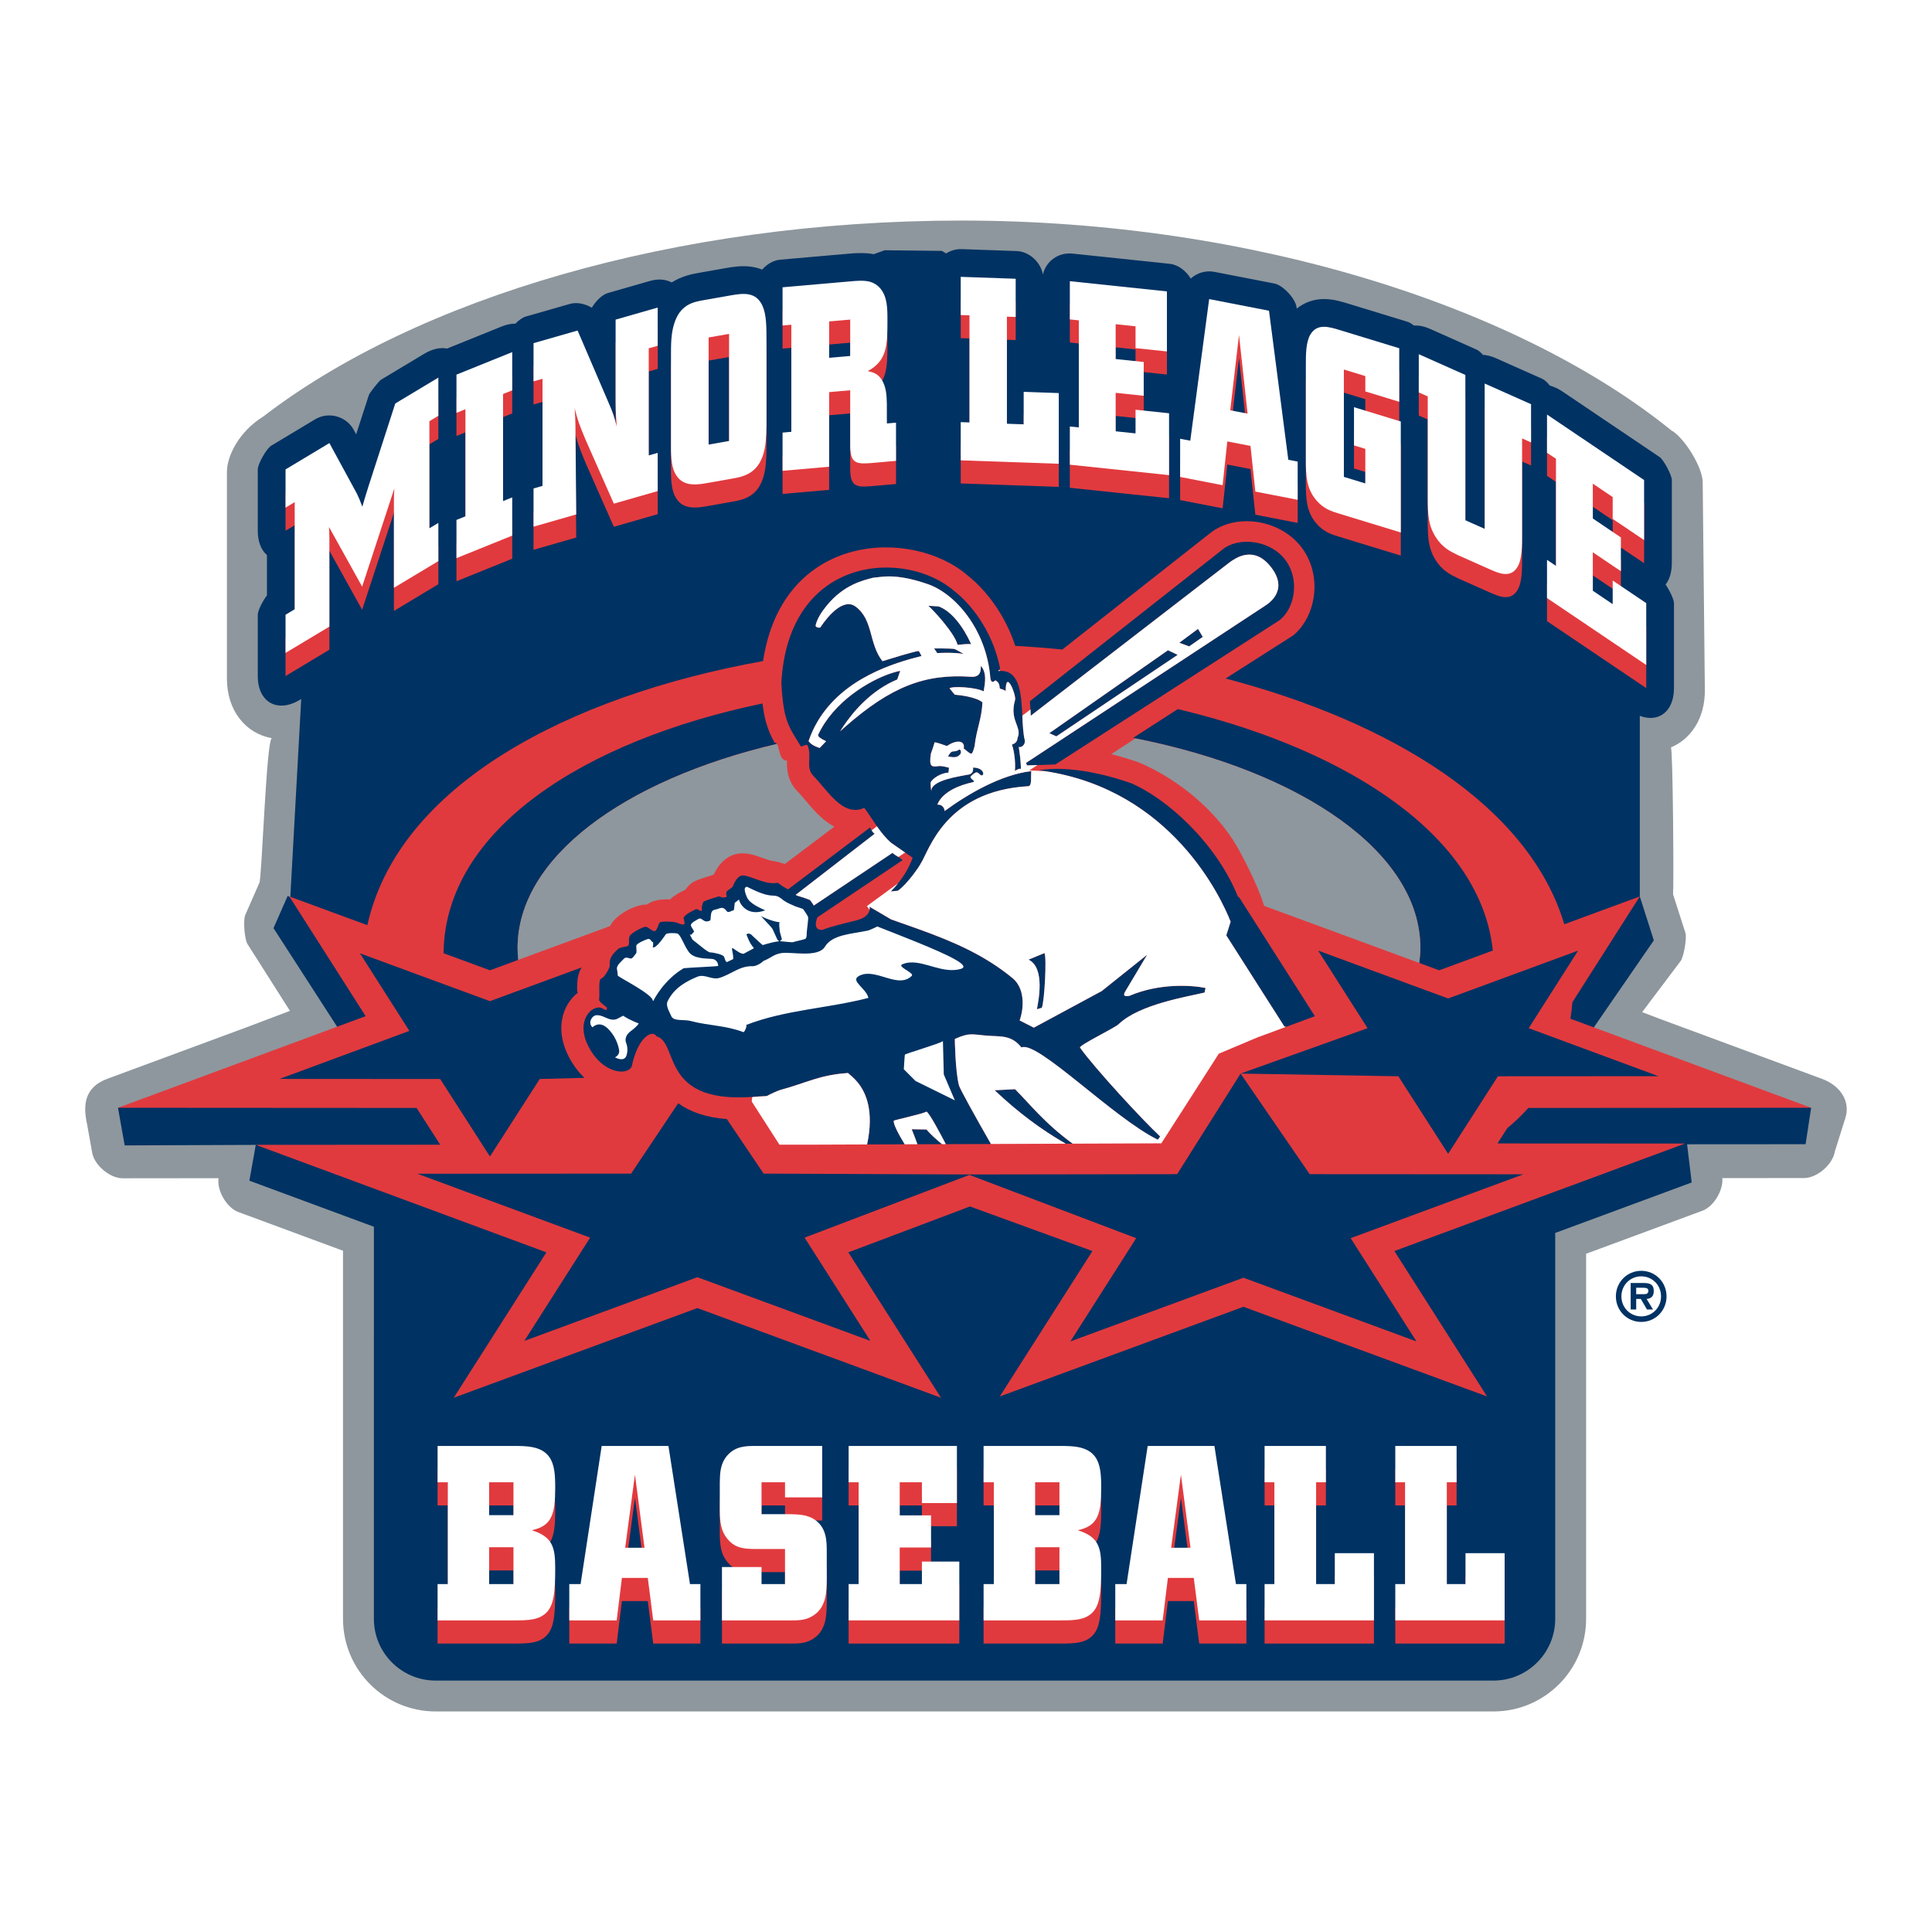 <?xml version="1.0" encoding="utf-8"?>
<!-- Generator: Adobe Illustrator 13.0.0, SVG Export Plug-In . SVG Version: 6.00 Build 14948)  -->
<!DOCTYPE svg PUBLIC "-//W3C//DTD SVG 1.0//EN" "http://www.w3.org/TR/2001/REC-SVG-20010904/DTD/svg10.dtd">
<svg version="1.0" id="Layer_1" xmlns="http://www.w3.org/2000/svg" xmlns:xlink="http://www.w3.org/1999/xlink" x="0px" y="0px"
	 width="192.756px" height="192.756px" viewBox="0 0 192.756 192.756" enable-background="new 0 0 192.756 192.756"
	 xml:space="preserve">
<g>
	<polygon fill-rule="evenodd" clip-rule="evenodd" fill="#FFFFFF" points="0,0 192.756,0 192.756,192.756 0,192.756 0,0 	"/>
	<path fill-rule="evenodd" clip-rule="evenodd" fill="#8E979D" d="M169.879,48.15c0-1.513-1.729-4.281-2.982-5.126l-0.078-0.026
		c-15.067-12.251-41.657-20.993-70.872-20.993c-28.641,0-54.415,7.806-69.693,19.56c-2.371,1.459-3.614,3.892-3.614,5.527v20.613
		c0,3.259,1.936,5.492,4.471,5.942c-0.539,0.318-0.985,13.873-1.229,14.425l-1.414,3.215c-0.22,0.501-0.073,2.432,0.22,2.892
		l4.24,6.675l-4.337,1.641l-13.888,5.137c-2.468,0.914-2.371,2.91-2.006,4.576l0.502,2.809c0.222,1.242,1.775,2.541,3.036,2.541
		l9.57-0.01c-0.182,1.234,0.812,2.945,1.974,3.375l10.443,3.863v36.721c0,5.105,4.139,9.244,9.244,9.244h105.537
		c5.104,0,9.244-4.139,9.244-9.244v-36.42l11.604-4.293c1.125-0.416,2.091-2.031,1.988-3.254l8.152-0.006
		c1.1,0,2.427-0.994,2.889-2.072c0.065-0.154,0.114-0.311,0.143-0.465l0.275-2.416c0.3-0.301,0.673-0.645,0.805-1.021
		c0.49-1.4-0.212-3.143-2.336-3.928l-16.051-5.936l-1.878-0.717l3.844-5.105c0.31-0.411,0.631-2.304,0.475-2.793l-1.234-3.853
		c0.077-0.582-0.004-14.211-0.213-14.66c1.974-0.822,3.384-2.859,3.384-5.663L169.879,48.15L169.879,48.15z"/>
	<polygon fill-rule="evenodd" clip-rule="evenodd" fill="#8E979D" points="181.799,115.35 183.146,110.889 184.104,111.561 
		182.881,115.463 181.799,115.35 	"/>
	<path fill-rule="evenodd" clip-rule="evenodd" fill="#003263" d="M180.698,110.523l-23.325-5.637l7.63-11.066l-1.4-4.38V71.419
		c1.871,0.712,3.409-0.421,3.409-2.769v-8.477c0-0.359-0.439-1.279-0.834-1.852c0.388-0.508,0.62-1.229,0.62-2.133v-8.296
		c0-0.488-0.815-2.021-1.22-2.294l-9.686-6.533c-0.431-0.291-0.854-0.484-1.257-0.59c-0.255-0.316-0.524-0.572-0.757-0.676
		l-4.628-2.061c-0.455-0.202-0.891-0.312-1.295-0.335c-0.216-0.245-0.438-0.435-0.632-0.521l-4.647-2.07
		c-0.577-0.257-1.122-0.36-1.613-0.333c-0.218-0.18-0.441-0.316-0.653-0.381l-5.913-1.808c-0.34-0.104-0.686-0.207-1.024-0.285
		c-0.391-0.09-0.907-0.18-1.482-0.168c-0.908,0.02-1.835,0.318-2.617,0.955l-0.019-0.145c-0.113-0.873-1.353-2.193-2.217-2.361
		l-5.97-1.161c-0.89-0.173-1.748,0.11-2.369,0.667c-0.458-0.769-1.26-1.384-2.086-1.471l-9.686-1.018
		c-1.444-0.152-2.661,0.749-2.973,2.079c-0.226-1.229-1.367-2.291-2.624-2.335l-5.484-0.192c-0.567-0.02-1.103,0.143-1.555,0.43
		l-0.414-0.255l-5.713-0.064l-1.096,0.396c-0.046-0.009-0.093-0.021-0.138-0.029c-0.659-0.115-1.377-0.089-1.996-0.054l-7.2,0.629
		c-0.668,0.059-1.317,0.448-1.791,0.987c-0.248-0.096-0.503-0.178-0.77-0.232c-0.61-0.123-1.18-0.118-1.634-0.083
		c-0.396,0.03-0.807,0.093-1.225,0.167l-2.684,0.474c-0.618,0.108-1.679,0.301-2.71,0.956c-0.595-0.307-1.337-0.388-2.164-0.15
		l-4.201,1.205c-0.569,0.163-1.208,0.788-1.608,1.466c-0.676-0.398-1.507-0.574-2.184-0.379l-4.396,1.26
		c-0.343,0.099-0.711,0.365-1.038,0.709c-0.423-0.002-0.881,0.084-1.363,0.279l-5.461,2.206c-0.668-0.13-1.462,0.03-2.296,0.531
		l-4.298,2.583c-0.195,0.118-1.138,1.304-1.208,1.521l-1.268,3.924l-0.242-0.446c-0.746-1.37-2.519-1.853-3.856-1.05l-4.376,2.629
		c-0.475,0.286-1.342,1.818-1.342,2.372v6.118c0,1.099,0.346,1.931,0.914,2.426v4.018c-0.439,0.58-0.914,1.525-0.914,1.935v6.117
		c0,2.611,1.954,3.717,4.192,2.372l0.142-0.085l-1.089,19.776l-0.263-0.131l-1.414,3.216l7.599,11.776l-23.116,6.15l0.67,3.752
		l13.078-0.053l-0.638,3.572l12.424,4.596c-0.002,18-0.002,39.117-0.002,39.117c0,3.402,2.759,6.162,6.163,6.162h105.537
		c3.403,0,6.163-2.76,6.163-6.162v-38.5l13.616-5.035l-0.46-3.809l11.823-0.008L180.698,110.523L180.698,110.523z"/>
	<path fill-rule="evenodd" clip-rule="evenodd" fill="#003263" d="M163.749,127.34c1.088,0,1.972,0.857,1.972,2
		c0,1.135-0.884,1.996-1.972,1.996c-1.09,0-1.981-0.861-1.981-1.996C161.768,128.197,162.659,127.34,163.749,127.34L163.749,127.34
		L163.749,127.34z M163.749,131.889c1.408,0,2.522-1.131,2.522-2.549s-1.114-2.551-2.522-2.551c-1.413,0-2.533,1.133-2.533,2.551
		S162.336,131.889,163.749,131.889L163.749,131.889L163.749,131.889z M164.281,129.596c0.467-0.031,0.716-0.293,0.716-0.781
		c0-0.699-0.416-0.809-1.024-0.809h-1.281v2.643h0.552v-1.053h0.461l0.615,1.053h0.602L164.281,129.596L164.281,129.596
		L164.281,129.596z M163.243,129.123v-0.645h0.608c0.256,0,0.608,0,0.608,0.291c0,0.289-0.179,0.354-0.474,0.354H163.243
		L163.243,129.123z"/>
	<path fill-rule="evenodd" clip-rule="evenodd" fill="#E13A3E" d="M149.402,114.082l0.981-1.527c0.763-0.627,1.458-1.301,2.1-2.014
		l28.215-0.018l-24.015-8.883c0.084-0.535,0.149-1.082,0.193-1.646l6.726-10.554l-7.532,2.773
		c-3.541-11.835-17.288-20.185-33.794-24.518c3.715-2.373,6.743-4.297,6.743-4.297c2.342-1.925,3.002-6.155,0.692-8.966
		c-2.233-2.717-6.547-3.187-8.973-1.243l-14.748,11.614c-1.563-0.155-3.131-0.278-4.695-0.365c-0.676-2.054-1.663-3.652-2.564-4.799
		c-0.579-0.735-1.125-1.291-1.537-1.67c-0.3-0.276-0.53-0.459-0.652-0.552c-5.498-4.772-18.458-4.382-20.411,8.539
		c-19.495,3.503-36.384,12.422-39.48,26.349l-7.783-2.865l7.613,11.943l-24.708,9.139l29.792,0.018l2.358,3.67l-18.402,0.012
		l28.993,10.725l-9.244,14.506l24.306-8.947l24.308,8.947l-9.246-14.506l4.74-1.787l7.396-2.791l7.988,2.908l4.232,1.539
		l-9.245,14.508l24.308-8.947l24.307,8.947l-9.246-14.508l28.995-10.723L149.402,114.082L149.402,114.082z"/>
	<path fill-rule="evenodd" clip-rule="evenodd" fill="#003263" d="M113.055,73.617c0.079,0.015,0.158,0.03,0.236,0.046
		c-0.004,0.002-0.007,0.004-0.011,0.007c16.652,3.301,28.432,11.41,28.432,20.899c0,0.506-0.046,1.008-0.111,1.506l1.988,0.732
		l5.349-1.969c-1.159-11.258-14.081-19.846-30.873-23.957c-0.186-0.045-0.37-0.09-0.557-0.134
		C115.924,71.764,114.389,72.752,113.055,73.617L113.055,73.617z"/>
	<path fill-rule="evenodd" clip-rule="evenodd" fill="#8E979D" d="M113.28,73.67c-0.909,0.589-1.731,1.124-2.411,1.571
		c0.975,0.244,1.926,0.536,2.773,0.833c4.24,1.804,7.82,5.076,9.688,8.243c0.43,0.697,2.178,3.975,2.788,6.06l15.481,5.698
		c0.065-0.499,0.111-1,0.111-1.506C141.712,85.081,129.933,76.971,113.28,73.67L113.28,73.67z"/>
	<path fill-rule="evenodd" clip-rule="evenodd" fill="#003263" d="M92.428,112.691l-1.467-0.025
		c0.127,0.307,0.347,0.875,0.574,1.496l2.448-0.008C93.506,113.771,92.832,113.162,92.428,112.691L92.428,112.691z"/>
	<path fill-rule="evenodd" clip-rule="evenodd" fill="#003263" d="M95.26,103.662c1.489-0.674,1.725-0.445,3.187-0.334
		c1.455,0.113,2.438-0.086,3.465,1.18c1.569-0.732,9.194,7.064,13.604,9.205c0.075-0.109,0.16-0.213,0.232-0.326
		c-1.651-1.516-6.579-6.857-7.996-8.861c-0.108-0.252,3.559-1.996,3.891-2.375c2.058-1.947,6.778-2.703,8.538-3.121
		c0.029-0.156,0.06-0.312,0.092-0.457c-1.37-0.279-4.588-0.502-7.604,0.791c-0.511,0.074-0.647-0.027-0.396-0.457l2.177-3.649
		l-4.534,3.626l-6.77,3.65l-1.416-0.721c0.467-1.324,0.49-3.232-0.699-4.213c-2.865-2.361-6.013-3.679-9.37-4.891l0,0
		c-0.906-0.327-1.824-0.648-2.759-0.978l-2.159-1.269c0,0,0.041,0.131,0.011,0.317c-0.05,0.312-0.301,0.78-1.292,1.039
		c-1.205,0.313-2.282,0.528-3.411,0.952c-1.083,0.077-0.503-1.245-0.503-1.245l3.689-2.477c0,0,0,0,0,0l4.819-3.236
		c-0.198-0.164-0.32-0.25-0.418-0.313c-0.192-0.124-0.281-0.142-0.596-0.405l-5.286,3.537l0,0l-2.562,1.714
		c-0.155-0.268-0.38-0.55-0.38-0.55c-0.645-0.278-1.199-0.369-1.43-0.515l1.657-1.281h0l6.229-4.818
		c-0.078-0.026-0.208-0.178-0.31-0.333c-0.074-0.113-0.135-0.228-0.144-0.299l-6.926,5.228l0,0l-1.256,0.948
		c-0.353-0.141-1.004-0.618-1.049-0.656c-1.165,0.302-2.972-0.868-3.62-0.712c-0.452,0.11-0.773,0.871-0.844,1.053
		c-0.071,0.181-0.449,0.347-0.62,0.533c-0.146,0.339,0.118,0.504-0.053,0.552c-0.17,0.047-0.384,0.097-0.551-0.01
		c-0.167-0.108-0.31-0.009-0.463,0.03c-0.154,0.039-1.006,0.321-1.176,0.412c-0.169,0.091-0.179,0.357-0.226,0.514
		c-0.047,0.156,0.117,0.621-0.251,0.383c-0.368-0.239-0.452-0.048-0.618,0.026c-0.248,0.111-0.74,0.373-0.948,0.675
		c-0.07,0.102,0.263,0.775-0.074,0.716c-0.337-0.06-0.41-0.1-0.637-0.197s-1.516-0.163-1.675-0.011
		c-0.159,0.151-0.275,0.911-0.56,0.867c-0.285-0.044-0.623-0.429-0.847-0.44c-0.224-0.01-1.437,0.575-1.607,0.949
		c-0.17,0.375,0.113,0.943-0.307,1.015s-0.736,0.133-0.886,0.301c-0.15,0.168-0.909,0.706-0.782,1.553
		c0.037,0.248-0.527,1.259-0.852,1.347c-0.324,0.086-0.134,1.656-0.211,2.035c-0.081,0.398,0.829,0.734,0.776,0.959
		c-0.041,0.178-0.005,0.182-0.27,0.098c-0.07-0.021-0.482-0.479-1.26,0.068c-0.509,0.357-1.509,1.744-0.044,4.096
		c1.374,2.209,3.615,2.447,4.049,1.516c0.605-2.938,2.072-3.719,2.466-3.01c2.332,0.648,0.184,7.059,10.376,5.98
		c0.004,0.008,0.007,0.016,0.01,0.023c0.21-0.014,0.415-0.025,0.615-0.037c0.458-0.25,1.145-0.549,1.341-0.604
		c2.695-0.734,3.875-1.492,6.762-1.697c0.195,0.17,0.582,0.463,0.976,0.943l0,0c0.813,0.996,1.651,2.828,0.937,6.186l3.75-0.014
		c-0.645-1.055-1.172-2.072-1.088-2.359c0.252-0.111,2.829-0.664,3.257-0.898c0.255,0.045,1.487,2.383,1.931,3.242l4.502-0.016
		c-1.618-2.824-3.093-5.494-3.185-5.83C95.304,106.924,95.26,103.662,95.26,103.662L95.26,103.662z"/>
	<path fill-rule="evenodd" clip-rule="evenodd" fill="#003263" d="M101.271,108.674l-2.033,0.105
		c2.328,2.203,4.662,3.941,7.089,5.33l0.691-0.004C104.181,112.041,102.636,110.023,101.271,108.674L101.271,108.674z"/>
	<path fill-rule="evenodd" clip-rule="evenodd" fill="#003263" d="M122.78,91.958l-0.433,1.365l5.798,9.099l0.151,0.021l0.021,0.004
		l2.87-1.062l-7.611-11.943l-0.033,0.105c-2.162-5.463-7.184-9.914-10.7-11.411c-2.834-0.991-6.401-1.747-9.149-1.293l0.168,0.03
		c0.135,0.018,0.264,0.044,0.396,0.064C116.853,78.855,121.812,89.5,122.78,91.958L122.78,91.958z"/>
	<path fill-rule="evenodd" clip-rule="evenodd" fill="#003263" d="M95.828,75.208c0.114-0.17-0.003-0.5-0.147-0.409
		c-0.451,0.284-0.608,0.056-0.845,0.297c-0.108,0.112-0.174,0.246-0.26,0.373C95.045,75.557,95.528,75.657,95.828,75.208
		L95.828,75.208z"/>
	<path fill-rule="evenodd" clip-rule="evenodd" fill="#003263" d="M103.453,100.691l0.49-0.146c0.27-0.648,0.499-5.024,0.265-5.453
		l-1.587,0.65C104.332,96.585,103.572,100.014,103.453,100.691L103.453,100.691z"/>
	<path fill-rule="evenodd" clip-rule="evenodd" fill="#003263" d="M96.884,64.271c-0.202-0.5-1.43-3.099-3.229-3.765l-1.033-0.066
		c0.353,0.295,2.608,2.668,2.915,3.897C95.773,64.307,96.603,64.221,96.884,64.271L96.884,64.271z"/>
	<path fill-rule="evenodd" clip-rule="evenodd" fill="#003263" d="M93.202,64.691l0.301,0.465c0.672-0.027,1.553-0.075,2.628,0.085
		c0,0-0.792-0.482-0.971-0.505C94.791,64.689,93.202,64.691,93.202,64.691L93.202,64.691z"/>
	<polygon fill-rule="evenodd" clip-rule="evenodd" fill="#003263" points="121.989,54.808 121.991,54.807 121.998,54.801 
		121.989,54.808 	"/>
	<path fill-rule="evenodd" clip-rule="evenodd" fill="#003263" d="M122.708,56.083c0.542-0.38,2.367-1.717,4.086,0.477
		c1.849,2.358-0.253,3.677-0.647,3.924l-23.779,15.631l0.096,0.25l1.041-0.034l1.789-0.059l22.476-14.466l-0.029,0
		c1.477-1.212,1.981-4.142,0.393-6.074c-1.587-1.932-4.665-2.136-6.141-0.925L102.75,69.96c0.01,0.097,0.039,0.437,0.061,0.822
		c0.012,0.207,0.021,0.426,0.024,0.628L122.708,56.083L122.708,56.083z"/>
	<polygon fill-rule="evenodd" clip-rule="evenodd" fill="#003263" points="104.689,73.15 105.396,73.466 117.495,65.334 
		116.529,64.877 104.689,73.15 	"/>
	<polygon fill-rule="evenodd" clip-rule="evenodd" fill="#003263" points="120.001,63.542 119.525,62.744 117.661,64.126 
		118.644,64.491 120.001,63.542 	"/>
	<path fill-rule="evenodd" clip-rule="evenodd" fill="#003263" d="M78.375,71.43c0.323,1.209,0.815,1.859,1.5,2.997
		c0.11,0.184,0.592-0.298,0.707-0.034c0.454,1.051-0.253,2.192,0.575,3.023c1.385,1.39,2.932,4.162,5.072,3.184
		c0.438,0.585,0.834,1.226,1.264,1.841c0.426,0.609,0.884,1.193,1.445,1.668l1.368,0.947l0.744,0.515c0,0-0.357,1.207-1.45,2.559
		c-0.217,0.268-0.452,0.538-0.729,0.809l0.709-0.068c0.972-0.681,2.231-2.551,2.289-2.732c0.812-1.208,2.377-7.227,10.743-7.7
		c0.369-0.049,0.214-0.964,0.28-1.503c-3.029,0.365-6.315,2.271-8.65,3.986c-0.001-0.254-0.197-0.677-0.727-0.644
		c0.522-1.312,2.289-1.963,3.498-2.225c0.524-0.114-0.424-0.362-0.126-0.633c0.145-0.132,0.282-0.268,0.457-0.341
		c0.188-0.079,0.343,0.124,0.472,0.235c0.155,0.134,0.301-0.031,0.285-0.143c-0.062-0.43-0.596-0.597-1.023-0.584
		c0.086,0.554-0.298,0.711-0.6,0.717c-0.459,0.12-3.709,0.509-3.554,1.664c-0.073-0.388-0.079-0.68-0.079-0.881
		c0.139-0.391,1.016-0.972,1.783-1.003l0.053-0.482c0,0-0.781-0.249-1.154-0.149c-0.515,0.031-0.88,0.136-0.646-1.291
		c0,0,0.178-0.461,0.366-1.097c0.167-0.013,0.776,0.206,1.228,0.366c0.917-0.631,1.758-0.573,1.693,0.138l-0.018,0.105
		c0.753,0.596,0.793,0.747,0.998,0.068l0.087-0.298c0.177-1.66,0.708-2.689,0.784-4.37c-0.651-0.551-2.361-0.736-2.759-0.762
		l-0.528-0.635c0.232-0.237,2.577-0.133,3.41,0.299c0.154-0.949,0.297-1.782-0.222-2.478c-0.207-0.278,0.288,1.119-1.036,1.026
		c-4.612-0.326-7.997,0.995-12.527,4.962l-0.543,0.482c0.096-0.156,0.207-0.331,0.334-0.519c0.944-1.4,2.74-3.565,5.372-4.658
		l0.298-0.862c-1.919,0.375-5.522,2.179-7.52,5.194c-0.253,0.383-0.48,0.785-0.676,1.207c0.01,0.197,0.253,0.356,0.802,0.624
		l-0.641,0.671c-0.633-0.198-0.913-0.422-1.112-0.682c0.241-0.706,0.542-1.353,0.892-1.948c2.555-4.351,7.665-5.866,10.375-6.542
		c-0.011,0.002-0.218-0.521-0.309-0.503c-0.857,0.162-2.433,0.669-3.584,1.017c-1.389-1.768-0.895-4.132-2.688-5.452
		c-1.185-0.871-2.717,0.882-3.506,2.075c-0.047,0.072-0.536,0.04-0.469-0.226c0.175-0.702,0.603-1.32,1.06-1.891
		c1.743-2.18,3.77-2.595,4.684-2.835c0.757-0.04,2.125-0.508,5.425,0.635c2.726,0.927,5.848,4.488,6.254,9.318
		c0.002,0.029,0.044,0.741,0.5,0.284c0.173,0.122,0.404,0.168,0.448,0.823c0,0,0.434,0.117,0.587,0.246
		c-0.003-2.281,1.072,0.42,0.937,0.888c-0.575,1.978,0.617,2.623,0.305,3.643c-0.122,0.117,0.061,0.598-0.622,0.813
		c0.103,0.259,0.199,0.69,0.259,1.172c0.06,0.475,0.082,0.999,0.043,1.457c0.52-0.341,0.603-0.185,0.603-0.185
		c-0.015-0.458-0.048-0.85-0.082-1.173c-0.062-0.574-0.136-0.928-0.139-1.04c0.244,0.106,0.673-0.212,0.602-0.66
		c-0.166-0.662-0.205-1.543-0.248-2.455c-0.104-2.192-0.242-4.546-2.226-4.466c-0.062,0.002-0.114-0.006-0.18,0.001
		c0.033-0.024,0.07-0.062,0.107-0.11c0.028-0.037,0.057-0.078,0.086-0.131c-1.043-5.185-4.536-7.695-4.536-7.695
		c-4.827-4.26-16.583-3.697-17.293,9.116C78.028,69.64,78.167,70.651,78.375,71.43L78.375,71.43z"/>
	<polygon fill-rule="evenodd" clip-rule="evenodd" fill="#003263" points="139.513,107.381 144.48,115.115 149.448,107.381 
		165.467,107.371 152.519,102.582 157.45,94.843 144.481,99.617 131.51,94.843 136.442,102.582 123.774,107.111 139.513,107.381 	
		"/>
	<path fill-rule="evenodd" clip-rule="evenodd" fill="#003263" d="M130.668,117.146l-6.894-10.035l-6.331,10.035l-20.68,0.031
		l-20.576-0.086l-3.669-5.441c-2.094-0.154-3.661-0.723-4.855-1.578l-4.699,7.02l-21.321,0.012l17.235,6.375l-6.565,10.303
		l17.264-6.355l17.265,6.355l-6.566-10.303l16.44-6.258l16.642,6.312l-6.566,10.301l17.266-6.354l17.264,6.355l-6.565-10.303
		l17.235-6.373L130.668,117.146L130.668,117.146z"/>
	<path fill-rule="evenodd" clip-rule="evenodd" fill="#003263" d="M43.915,107.652l4.967,7.734l4.968-7.734l4.465-0.115
		c-0.447-0.418-0.858-0.914-1.215-1.486c-2.019-3.244-0.904-5.91,0.565-7.014c-0.073,0.027-0.089-0.299-0.088-0.516
		c0.002-0.363,0.026-0.711,0.072-0.977c0.071-0.409,0.212-0.748,0.391-1.028l-9.158,3.37l-12.971-4.773l4.933,7.74l-12.949,4.789
		L43.915,107.652L43.915,107.652z"/>
	<path fill-rule="evenodd" clip-rule="evenodd" fill="#FFFFFF" d="M92.432,110.91c-0.429,0.234-3.005,0.787-3.257,0.898
		c-0.084,0.287,0.443,1.305,1.088,2.359l1.272-0.006c-0.227-0.621-0.447-1.189-0.574-1.496l1.467,0.025
		c0.404,0.471,1.078,1.08,1.556,1.463l0.38-0.002C93.919,113.293,92.688,110.955,92.432,110.91L92.432,110.91z"/>
	<path fill-rule="evenodd" clip-rule="evenodd" fill="#FFFFFF" d="M94.077,103.867c-0.277,0.25-3.782,1.258-3.8,1.363
		c-0.027,0.148-0.102,1.453-0.102,1.453l1.17,1.17l3.921,1.93l-1.104-2.59L94.077,103.867L94.077,103.867z"/>
	<path fill-rule="evenodd" clip-rule="evenodd" fill="#FFFFFF" d="M99.59,66.938c0.065-0.007,0.118,0.001,0.18-0.001l-0.072-0.108
		C99.66,66.875,99.623,66.914,99.59,66.938L99.59,66.938z"/>
	<path fill-rule="evenodd" clip-rule="evenodd" fill="#FFFFFF" d="M128.297,102.443l-0.151-0.021l-5.798-9.099l0.433-1.365
		c-0.968-2.457-5.928-13.103-18.521-15.02l-1.562-0.074l0.807-0.533l-1.041,0.034l-0.096-0.25l23.779-15.631
		c0.395-0.247,2.496-1.565,0.647-3.924c-1.719-2.193-3.544-0.856-4.086-0.477L102.835,71.41c-0.003-0.202-0.013-0.421-0.024-0.628
		l-0.815,0.621c0.043,0.912,0.082,1.793,0.248,2.455c0.071,0.447-0.357,0.766-0.602,0.66c0.003,0.111,0.076,0.465,0.139,1.04
		c0.034,0.323,0.067,0.715,0.082,1.173c0,0-0.083-0.156-0.603,0.185c0.039-0.458,0.017-0.982-0.043-1.457
		c-0.06-0.482-0.156-0.914-0.259-1.172c0.683-0.215,0.5-0.697,0.622-0.813c0.312-1.02-0.88-1.665-0.305-3.643
		c0.136-0.468-0.939-3.168-0.937-0.888c-0.153-0.129-0.587-0.246-0.587-0.246c-0.044-0.655-0.275-0.701-0.448-0.823
		c-0.456,0.457-0.498-0.255-0.5-0.284c-0.406-4.83-3.528-8.391-6.254-9.318c-3.3-1.143-4.668-0.675-5.425-0.635
		c-0.914,0.24-2.941,0.655-4.684,2.835c-0.457,0.571-0.885,1.188-1.06,1.891c-0.066,0.266,0.422,0.297,0.469,0.226
		c0.79-1.193,2.321-2.946,3.506-2.075c1.794,1.319,1.299,3.684,2.688,5.452c1.152-0.348,2.727-0.854,3.584-1.017
		c0.091-0.018,0.298,0.505,0.309,0.503c-2.71,0.676-7.82,2.192-10.375,6.542c-0.35,0.595-0.651,1.243-0.892,1.948
		c0.199,0.26,0.479,0.484,1.112,0.682l0.641-0.671c-0.548-0.268-0.792-0.426-0.802-0.624c0.195-0.421,0.422-0.824,0.676-1.207
		c1.998-3.015,5.601-4.819,7.52-5.194L89.52,67.79c-2.632,1.092-4.428,3.257-5.372,4.658c-0.127,0.188-0.239,0.363-0.334,0.519
		l0.543-0.482c4.531-3.967,7.915-5.288,12.527-4.962c1.324,0.093,0.829-1.304,1.036-1.026c0.519,0.695,0.376,1.528,0.222,2.478
		c-0.833-0.432-3.178-0.536-3.41-0.299l0.528,0.635c0.398,0.026,2.108,0.21,2.759,0.762c-0.076,1.681-0.606,2.71-0.784,4.37
		l-0.087,0.298c-0.205,0.679-0.244,0.528-0.998-0.068l0.018-0.105c0.064-0.71-0.777-0.769-1.693-0.138
		c-0.452-0.16-1.062-0.378-1.228-0.366c-0.188,0.635-0.366,1.097-0.366,1.097c-0.235,1.426,0.131,1.322,0.646,1.291
		c0.373-0.099,1.154,0.149,1.154,0.149l-0.053,0.482c-0.767,0.031-1.644,0.612-1.783,1.003c0,0.201,0.006,0.493,0.079,0.881
		c-0.155-1.155,3.095-1.544,3.554-1.664c0.302-0.006,0.687-0.163,0.6-0.717c0.427-0.012,0.961,0.154,1.023,0.584
		c0.016,0.112-0.13,0.277-0.285,0.143c-0.128-0.111-0.283-0.314-0.472-0.235c-0.175,0.074-0.312,0.209-0.457,0.341
		c-0.298,0.271,0.65,0.519,0.126,0.633c-1.209,0.262-2.976,0.913-3.498,2.225c0.53-0.033,0.726,0.39,0.727,0.644
		c2.334-1.715,5.621-3.621,8.65-3.986c-0.066,0.539,0.089,1.454-0.28,1.503c-8.365,0.473-9.931,6.492-10.743,7.7
		c-0.058,0.181-1.317,2.051-2.289,2.732l-0.709,0.068c0.278-0.271,0.512-0.541,0.729-0.809l-2.189,1.599l-0.917,0.67l0.261,0.378
		c0.03-0.186-0.011-0.317-0.011-0.317l2.159,1.269c0.935,0.33,1.853,0.651,2.759,0.978c3.357,1.212,6.504,2.53,9.37,4.891
		c1.189,0.98,1.166,2.889,0.699,4.213l1.416,0.721l6.77-3.65l4.534-3.626l-2.177,3.649c-0.251,0.43-0.114,0.531,0.396,0.457
		c3.017-1.293,6.234-1.07,7.604-0.791c-0.032,0.145-0.062,0.301-0.092,0.457c-1.76,0.418-6.48,1.174-8.538,3.121
		c-0.332,0.379-3.999,2.123-3.891,2.375c1.417,2.004,6.345,7.346,7.996,8.861c-0.072,0.113-0.157,0.217-0.232,0.326
		c-4.409-2.141-12.034-9.938-13.604-9.205c-1.027-1.266-2.01-1.066-3.465-1.18c-1.462-0.111-1.698-0.34-3.187,0.334
		c0,0,0.044,3.262,0.42,4.645c0.092,0.336,1.567,3.006,3.185,5.83l7.462-0.027c-2.427-1.389-4.761-3.127-7.089-5.33l2.033-0.105
		c1.364,1.35,2.909,3.367,5.747,5.432l8.846-0.033l2.274-3.543l3.459-5.4l3.86-1.625l2.843-1.051
		C128.299,102.451,128.298,102.447,128.297,102.443L128.297,102.443L128.297,102.443z M119.525,62.744l0.476,0.798l-1.357,0.949
		l-0.982-0.364L119.525,62.744L119.525,62.744L119.525,62.744z M116.529,64.877l0.966,0.457l-12.1,8.132l-0.706-0.315
		L116.529,64.877L116.529,64.877L116.529,64.877z M93.503,65.156l-0.301-0.465c0,0,1.589-0.002,1.958,0.045
		c0.18,0.023,0.971,0.505,0.971,0.505C95.056,65.081,94.176,65.129,93.503,65.156L93.503,65.156L93.503,65.156z M95.537,64.336
		c-0.307-1.229-2.562-3.602-2.915-3.897l1.033,0.066c1.799,0.666,3.027,3.265,3.229,3.765
		C96.603,64.221,95.773,64.307,95.537,64.336L95.537,64.336L95.537,64.336z M95.828,75.208c-0.3,0.449-0.783,0.349-1.251,0.26
		c0.085-0.126,0.151-0.261,0.26-0.373c0.236-0.241,0.394-0.013,0.845-0.297C95.825,74.708,95.942,75.038,95.828,75.208
		L95.828,75.208L95.828,75.208z M103.943,100.545l-0.49,0.146c0.119-0.678,0.879-4.106-0.832-4.95l1.587-0.65
		C104.442,95.521,104.213,99.896,103.943,100.545L103.943,100.545z"/>
	<path fill-rule="evenodd" clip-rule="evenodd" fill="#FFFFFF" d="M88.937,84.11c-0.561-0.476-1.019-1.06-1.445-1.668l-0.534,0.406
		c0.102,0.155,0.232,0.307,0.31,0.333l-6.229,4.818h0l-1.657,1.281c0.23,0.146,0.785,0.237,1.43,0.515c0,0,0.225,0.282,0.38,0.55
		l2.562-1.714l5.286-3.537c0.315,0.263,0.403,0.281,0.596,0.405l0.668-0.442L88.937,84.11L88.937,84.11z"/>
	<path fill-rule="evenodd" clip-rule="evenodd" fill="#FFFFFF" d="M85.575,107.996c-0.395-0.48-0.781-0.773-0.976-0.943
		c-2.887,0.205-4.067,0.963-6.762,1.697c-0.196,0.055-0.882,0.354-1.341,0.604c-0.201,0.012-0.405,0.023-0.615,0.037
		c-0.237,0.016-0.478,0.031-0.727,0.051c-0.044,0.014-0.083,0.029-0.117,0.043c-0.001,0.135-0.021,0.26-0.037,0.389
		c0.014,0.029,0.029,0.059,0.044,0.092l0.363,0.564l2.359,3.674l2.529,0.002l6.216-0.023
		C87.227,110.824,86.389,108.992,85.575,107.996L85.575,107.996z"/>
	<path fill-rule="evenodd" clip-rule="evenodd" fill="#FFFFFF" d="M91.385,93.964c-1.173-0.477-2.487-0.992-3.854-1.528
		c0,0-0.908,0.446-1.035,0.424c-1.523,0.324-3.46,0.376-4.192,1.589c-0.694,1.15-3.408,0.472-4.373,0.645
		c-0.795,0.143-0.977,0.471-1.749,0.772c-0.553,0.515-1.058,0.534-1.058,0.534c-1.327-0.065-2.155,0.815-3.37,1.171
		c-0.731,0.215-1.448-0.422-2.172-0.125c-1.087,0.447-2.338,1.113-2.976,2.455c-0.201,0.424,0.126,0.938,0.375,1.494
		c0.232,0.525,1.305,0.301,1.899,0.461c1.755,0.477,3.505,0.438,5.286,1.119c0.093,0.037,0.403-0.602,0.277-0.715
		c3.925-1.52,8.132-1.645,12.198-2.699c-0.214-0.959-1.792-1.668-0.996-2.158c1.327-0.815,3.166,0.65,4.539,0.377
		c0.283-0.057,0.548-0.182,0.783-0.422c0.126-0.129-0.15-0.32-0.451-0.516c-0.382-0.248-0.804-0.5-0.496-0.635
		c0.249-0.109,0.506-0.161,0.768-0.179c1.553-0.107,3.309,1.128,5.053,0.645C96.924,96.374,94.733,95.326,91.385,93.964
		L91.385,93.964z"/>
	<path fill-rule="evenodd" clip-rule="evenodd" fill="#FFFFFF" d="M70.871,95.024c0.258-0.007,1.261,0.196,1.363,0.426
		c0.102,0.229,0.148,0.523,0.286,0.537c0.011,0.001,0.261-0.117,0.632-0.3c0.042-0.589-0.297-1.262,0.013-1.053
		c0.309,0.208,0.693,0.522,1.021,0.527c0.313-0.164,0.644-0.34,0.971-0.521c0.006-0.004,0.021-0.009,0.029-0.013
		c0-0.025,0.009-0.06,0.002-0.075c-0.408-0.438-0.616-1.092-0.657-1.169c-0.19-0.313,0.291-0.271,0.433-0.128
		c0.112,0.113,0.455,0.443,0.885,0.827c0.062,0.055,0.157,0.141,0.25,0.208c0.584-0.183,1.259-0.352,1.629-0.378l-0.168-0.164
		l-0.455-1c-0.097-0.224-0.538-0.635-1.234-1.398c0.105,0.139,1.548,0.705,1.915,0.644c-0.091,0.104-0.015,0.544,0.011,0.933
		l0.213,0.785l-0.204,0.198c0.023,0,0.056-0.005,0.075-0.003c0.5,0.037,1.172,0.141,1.273,0.085
		c0.102-0.054,1.162-0.265,1.229-0.344c0.066-0.079,0.111-0.278,0.098-0.467s0.191-1.511,0.143-1.682
		c-0.048-0.171-0.486-0.786-0.486-0.786c-0.088-0.083-0.806-0.26-0.946-0.359c-1.104-0.447-1.14-0.685-1.496-0.864
		c-0.674-0.352-0.63,0.276-3.189-1.028c0.1,0.095-0.518-0.194,0.009,1.048c0.281,0.662,1.354,1.085,1.831,1.316
		c-1.875,0.69-2.585-0.771-2.62-1.078l-0.424,0.331c-0.062,0.535-0.047,0.767-0.159,0.762c-0.112-0.005-0.313,0.147-0.426,0.141
		c-0.112-0.006-0.093,0.072-0.279-0.155c-0.188-0.227-0.371-0.325-0.728-0.177c-0.357,0.148-0.67,0.054-0.76,0.495
		c-0.09,0.441,0.011,0.673-0.176,0.73c-0.188,0.057-0.257,0.084-0.439,0.029c-0.182-0.055-0.422-0.341-0.592-0.25
		c-0.169,0.091-0.882,0.436-0.814,0.684s0.388,0.573,0.295,0.645c-0.093,0.071-0.27,0.338-0.322,0.28
		c-0.233-0.257,0.189,0.489,0.189,0.489C69.679,94.197,70.613,95.031,70.871,95.024L70.871,95.024z"/>
	<path fill-rule="evenodd" clip-rule="evenodd" fill="#FFFFFF" d="M61.555,96.704c0.036,0.123,0.084,0.644,0.084,0.644
		c0.354,0.295,3.45,1.859,3.486,2.475l0.063,0.039c0.072-0.193,1.101-2.139,3.029-3.262c0.532-0.066,3.247-0.17,3.434-0.227
		c0.015-0.095-0.044-0.652-0.639-0.704c-0.596-0.051-1.789,0-2.291-0.691c-0.502-0.691-0.77-1.638-1.11-1.826
		c-0.097-0.058-1.044-0.116-1.186,0.068c-0.141,0.185-0.948,1.447-1.313,1.294c0.076-0.062,0.051-0.505,0.051-0.505
		c-0.207-0.02-0.241-0.418-0.556-0.314s-1.114,0.445-1.125,0.668c-0.011,0.224,0.08,0.678-0.038,0.784s-0.304,0.49-0.502,0.487
		c-0.198-0.003-0.488-0.218-0.705,0.029C62.022,95.908,61.475,96.311,61.555,96.704L61.555,96.704z"/>
	<path fill-rule="evenodd" clip-rule="evenodd" fill="#FFFFFF" d="M63.726,102.109c0,0-0.893-0.322-1.557-0.77
		c-0.047,0.033-0.591,0.309-0.591,0.309s-0.37,0.223-0.982-0.049c-0.612-0.275-1.225-0.547-1.571,0.012
		c-0.346,0.559,0.092,0.883,0.092,0.883s0.615-0.676,1.437,0.047s1.141,1.729,1.216,2.236c0.075,0.51-0.414,0.711-0.414,0.711
		s0.897,0.531,1.144-0.168c0.247-0.699-0.054-1.332-0.054-1.332s-0.229-0.576,0.485-1.111
		C63.643,102.342,63.726,102.109,63.726,102.109L63.726,102.109z"/>
	<path fill-rule="evenodd" clip-rule="evenodd" fill="#003263" d="M44.254,94.981c-0.001,0.042,0.004,0.082,0.003,0.124l4.625,1.702
		l2.822-1.039c-0.042-0.397-0.065-0.797-0.065-1.199c0-8.994,10.583-16.751,25.868-20.347c-0.055-0.077-0.121-0.122-0.209-0.106
		c-0.034-0.06-0.07-0.121-0.104-0.182c-0.314-0.575-0.584-1.191-0.795-1.977c-0.139-0.52-0.242-1.11-0.323-1.774
		C58.205,73.911,44.467,82.777,44.254,94.981L44.254,94.981z"/>
	<path fill-rule="evenodd" clip-rule="evenodd" fill="#8E979D" d="M51.639,94.569c0,0.402,0.024,0.802,0.065,1.199l9.152-3.369
		c0.673-1.307,2.751-2.195,3.671-2.151c0.681-0.487,1.615-0.548,2.321-0.509c0.232-0.219,0.46-0.377,0.616-0.479
		c0.292-0.19,0.592-0.342,0.793-0.431l0.13-0.064c0.196-0.298,0.465-0.596,0.823-0.788c0.416-0.223,1.487-0.56,1.684-0.609
		l0.106-0.024c0.067-0.044,0.136-0.069,0.207-0.084c0.081-0.172,0.191-0.383,0.33-0.599c0.175-0.274,0.774-1.179,1.905-1.454
		c0.485-0.117,1.127-0.092,1.828,0.118c0.306,0.091,0.662,0.223,1.035,0.353c0.236,0.082,0.483,0.167,0.723,0.211
		c0.044,0.009,0.087,0.017,0.13,0.018l0.113,0.014c0.416,0.094,0.757,0.188,1.038,0.277l4.932-3.723
		c-0.518-0.274-0.958-0.614-1.312-0.933c-0.536-0.481-1.009-1.031-1.384-1.472c-0.333-0.392-0.647-0.781-0.956-1.091
		c-1.113-1.117-1.091-2.46-1.072-3.061l0.001-0.036c-0.229,0.021-0.412-0.102-0.539-0.314c-0.237-0.393-0.283-1.082-0.471-1.345
		C62.222,77.818,51.639,85.575,51.639,94.569L51.639,94.569z"/>
	<path fill-rule="evenodd" clip-rule="evenodd" fill="#E13A3E" d="M28.488,49.141v3.812l0.915-0.549v10.684l-0.915,0.549v3.812
		l4.376-2.629v-8.687c0-0.623-0.02-0.714-0.039-1.248l3.306,5.949l3.209-9.786c-0.039,0.594-0.039,0.75-0.039,1.423v8.48
		l4.434-2.664v-3.812l-0.895,0.537V44.329l0.895-0.538v-3.812l-4.298,2.583l-2.685,8.303c-0.271,0.864-0.35,1.118-0.603,1.996
		c-0.233-0.638-0.292-0.758-0.544-1.307l-2.742-5.042L28.488,49.141L28.488,49.141z"/>
	<polygon fill-rule="evenodd" clip-rule="evenodd" fill="#E13A3E" points="45.542,43.495 46.437,43.133 46.437,53.818 
		45.542,54.179 45.542,57.991 51.104,55.744 51.104,51.932 50.19,52.301 50.19,41.617 51.104,41.248 51.104,37.436 45.542,39.683 
		45.542,43.495 	"/>
	<path fill-rule="evenodd" clip-rule="evenodd" fill="#E13A3E" d="M61.419,34.195v7.339c0,1.426,0,1.815,0.117,3.338
		c-0.272-1.037-0.351-1.326-0.836-2.431l-3.073-7.158l-4.396,1.26v3.812l0.895-0.256v10.685l-0.895,0.256v3.812l4.259-1.222
		l-0.078-8.898c-0.019-0.694-0.019-0.98-0.078-1.689c0.292,1.135,0.389,1.47,1.109,3.183l2.8,6.329l4.376-1.255v-3.812l-0.895,0.257
		V37.059l0.895-0.257V32.99L61.419,34.195L61.419,34.195z"/>
	<path fill-rule="evenodd" clip-rule="evenodd" fill="#E13A3E" d="M70.212,32.25c-1.031,0.182-2.393,0.422-2.976,2.444
		c-0.292,0.959-0.292,2.022-0.292,3.085v8.947c0,1.193,0,2.593,0.856,3.402c0.758,0.696,1.886,0.522,2.742,0.372l2.49-0.439
		c1.186-0.209,2.781-0.516,3.267-3.014c0.175-0.913,0.175-2.027,0.175-3.065V36.41c0-1.504,0-2.722-0.408-3.61
		c-0.643-1.391-1.867-1.252-3.171-1.023L70.212,32.25L70.212,32.25L70.212,32.25z M72.74,46.3l-2.042,0.36V35.977l2.042-0.36V46.3
		L72.74,46.3z"/>
	<path fill-rule="evenodd" clip-rule="evenodd" fill="#E13A3E" d="M78.076,34.781l0.875-0.076v10.684l-0.875,0.077v3.812
		l4.648-0.406v-7.442l2.101-0.184v5.549c0.019,1.71,0.564,1.818,1.983,1.72l2.587-0.226v-3.812l-0.914,0.08v-1.971
		c-0.02-0.828-0.058-1.68-0.525-2.417c-0.408-0.613-0.894-0.727-1.38-0.839c1.944-1.026,1.964-2.635,1.964-5.047
		c0-1.193,0-2.386-0.739-3.229c-0.739-0.844-1.731-0.756-2.568-0.71l-7.157,0.627V34.781L78.076,34.781L78.076,34.781z
		 M84.825,34.19v3.631l-2.101,0.183v-3.63L84.825,34.19L84.825,34.19z"/>
	<polygon fill-rule="evenodd" clip-rule="evenodd" fill="#E13A3E" points="95.851,33.737 96.726,33.768 96.726,44.452 
		95.851,44.421 95.851,48.233 105.633,48.575 105.633,41.521 102.132,41.399 102.132,44.641 100.459,44.583 100.459,33.898 
		101.335,33.929 101.335,30.117 95.851,29.925 95.851,33.737 	"/>
	<polygon fill-rule="evenodd" clip-rule="evenodd" fill="#E13A3E" points="106.738,34.172 107.633,34.266 107.633,44.95 
		106.738,44.855 106.738,48.667 116.638,49.708 116.638,43.537 113.293,43.185 113.293,45.545 111.309,45.336 111.309,41.499 
		114.109,41.793 114.109,38.421 111.309,38.127 111.309,34.653 113.293,34.861 113.293,37.04 116.424,37.368 116.424,31.378 
		106.738,30.36 106.738,34.172 	"/>
	<path fill-rule="evenodd" clip-rule="evenodd" fill="#E13A3E" d="M118.753,46.275l-1.011-0.196v3.812l4.239,0.825l0.467-4.37
		l2.313,0.45l0.486,4.555l4.221,0.821v-3.812l-0.934-0.182l-1.926-14.87l-5.97-1.161L118.753,46.275L118.753,46.275L118.753,46.275z
		 M124.471,43.575l-1.73-0.336l0.875-7.506L124.471,43.575L124.471,43.575z"/>
	<path fill-rule="evenodd" clip-rule="evenodd" fill="#E13A3E" d="M133.688,35.242c-1.108-0.339-2.275-0.696-2.956,0.444
		c-0.447,0.771-0.447,1.989-0.447,3.026v9.492c0,1.556,0.059,2.844,1.031,3.998c0.738,0.875,1.518,1.112,2.256,1.338l6.185,1.891
		V44.357l-4.668-1.427v3.812l1.129,0.345v3.449l-2.14-0.654v-10.71l2.14,0.654v1.529l3.384,1.035v-5.342L133.688,35.242
		L133.688,35.242z"/>
	<path fill-rule="evenodd" clip-rule="evenodd" fill="#E13A3E" d="M141.551,41.457l0.895,0.398v10.088
		c0,1.608,0.039,2.74,0.778,3.925c0.681,1.081,1.497,1.471,2.237,1.826l3.208,1.429c0.875,0.39,2.003,0.866,2.685-0.18
		c0.525-0.777,0.505-2.212,0.505-3.354v-9.542l0.895,0.398v-3.812l-4.629-2.061v14.496l-1.925-0.857V39.714l-4.648-2.07V41.457
		L141.551,41.457z"/>
	<polygon fill-rule="evenodd" clip-rule="evenodd" fill="#E13A3E" points="154.345,47.477 155.24,48.08 155.24,58.765 
		154.345,58.161 154.345,61.973 164.245,68.65 164.245,62.479 160.898,60.222 160.898,62.582 158.916,61.244 158.916,57.406 
		161.716,59.295 161.716,55.924 158.916,54.035 158.916,50.56 160.898,51.898 160.898,54.077 164.031,56.189 164.031,50.198 
		154.345,43.665 154.345,47.477 	"/>
	<path fill-rule="evenodd" clip-rule="evenodd" fill="#FFFFFF" d="M28.488,46.835v3.812l0.915-0.549v10.684l-0.915,0.549v3.812
		l4.376-2.629v-8.688c0-0.622-0.02-0.715-0.039-1.247l3.306,5.948l3.209-9.785c-0.039,0.594-0.039,0.75-0.039,1.423v8.48
		l4.434-2.665v-3.812l-0.895,0.538V42.023l0.895-0.538v-3.812l-4.298,2.583l-2.685,8.303c-0.271,0.864-0.35,1.118-0.603,1.996
		c-0.233-0.638-0.292-0.758-0.544-1.307l-2.742-5.043L28.488,46.835L28.488,46.835z"/>
	<polygon fill-rule="evenodd" clip-rule="evenodd" fill="#FFFFFF" points="45.542,41.19 46.437,40.828 46.437,51.512 45.542,51.874 
		45.542,55.686 51.104,53.438 51.104,49.626 50.19,49.996 50.19,39.312 51.104,38.943 51.104,35.13 45.542,37.377 45.542,41.19 	"/>
	<path fill-rule="evenodd" clip-rule="evenodd" fill="#FFFFFF" d="M61.419,31.889v7.339c0,1.426,0,1.815,0.117,3.337
		c-0.272-1.037-0.351-1.326-0.836-2.431l-3.073-7.158l-4.396,1.26v3.812l0.895-0.256v10.684l-0.895,0.257v3.813l4.259-1.222
		l-0.078-8.898c-0.019-0.694-0.019-0.98-0.078-1.689c0.292,1.135,0.389,1.471,1.109,3.183l2.8,6.329l4.376-1.255v-3.812
		l-0.895,0.256V34.753l0.895-0.256v-3.812L61.419,31.889L61.419,31.889z"/>
	<path fill-rule="evenodd" clip-rule="evenodd" fill="#FFFFFF" d="M70.212,29.945c-1.031,0.182-2.393,0.422-2.976,2.444
		c-0.292,0.958-0.292,2.022-0.292,3.085v8.947c0,1.192,0,2.593,0.856,3.402c0.758,0.696,1.886,0.523,2.742,0.372l2.49-0.439
		c1.186-0.209,2.781-0.517,3.267-3.014c0.175-0.913,0.175-2.028,0.175-3.065v-7.572c0-1.504,0-2.723-0.408-3.61
		c-0.643-1.391-1.867-1.252-3.171-1.023L70.212,29.945L70.212,29.945L70.212,29.945z M72.74,43.995l-2.042,0.36V33.671l2.042-0.36
		V43.995L72.74,43.995z"/>
	<path fill-rule="evenodd" clip-rule="evenodd" fill="#FFFFFF" d="M78.076,32.476l0.875-0.077v10.684l-0.875,0.077v3.812
		l4.648-0.407v-7.443l2.101-0.184v5.55c0.019,1.709,0.564,1.817,1.983,1.72l2.587-0.227v-3.812l-0.914,0.08v-1.971
		c-0.02-0.828-0.058-1.68-0.525-2.418c-0.408-0.612-0.894-0.725-1.38-0.838c1.944-1.026,1.964-2.635,1.964-5.047
		c0-1.193,0-2.386-0.739-3.229c-0.739-0.843-1.731-0.756-2.568-0.709l-7.157,0.626V32.476L78.076,32.476L78.076,32.476z
		 M84.825,31.886v3.63L82.725,35.7v-3.63L84.825,31.886L84.825,31.886z"/>
	<polygon fill-rule="evenodd" clip-rule="evenodd" fill="#FFFFFF" points="95.851,31.432 96.726,31.463 96.726,42.147 
		95.851,42.116 95.851,45.928 105.633,46.27 105.633,39.217 102.132,39.094 102.132,42.335 100.459,42.278 100.459,31.593 
		101.335,31.624 101.335,27.812 95.851,27.62 95.851,31.432 	"/>
	<polygon fill-rule="evenodd" clip-rule="evenodd" fill="#FFFFFF" points="106.738,31.867 107.633,31.961 107.633,42.645 
		106.738,42.551 106.738,46.363 116.638,47.404 116.638,41.231 113.293,40.88 113.293,43.24 111.309,43.031 111.309,39.193 
		114.109,39.487 114.109,36.116 111.309,35.822 111.309,32.347 113.293,32.556 113.293,34.734 116.424,35.063 116.424,29.073 
		106.738,28.054 106.738,31.867 	"/>
	<path fill-rule="evenodd" clip-rule="evenodd" fill="#FFFFFF" d="M118.753,43.97l-1.011-0.197v3.812l4.239,0.824l0.467-4.369
		l2.313,0.45l0.486,4.555l4.221,0.82v-3.812l-0.934-0.182l-1.926-14.87l-5.97-1.161L118.753,43.97L118.753,43.97L118.753,43.97z
		 M124.471,41.27l-1.73-0.336l0.875-7.506L124.471,41.27L124.471,41.27z"/>
	<path fill-rule="evenodd" clip-rule="evenodd" fill="#FFFFFF" d="M133.688,32.936c-1.108-0.338-2.275-0.695-2.956,0.445
		c-0.447,0.771-0.447,1.989-0.447,3.027v9.491c0,1.556,0.059,2.844,1.031,3.998c0.738,0.875,1.518,1.112,2.256,1.338l6.185,1.891
		V42.053l-4.668-1.427v3.812l1.129,0.345v3.449l-2.14-0.654v-10.71l2.14,0.654v1.53l3.384,1.035v-5.342L133.688,32.936
		L133.688,32.936z"/>
	<path fill-rule="evenodd" clip-rule="evenodd" fill="#FFFFFF" d="M141.551,39.152l0.895,0.398v10.087
		c0,1.608,0.039,2.74,0.778,3.925c0.681,1.081,1.497,1.471,2.237,1.826l3.208,1.428c0.875,0.39,2.003,0.866,2.685-0.179
		c0.525-0.777,0.505-2.212,0.505-3.353v-9.543l0.895,0.398v-3.812l-4.629-2.061v14.496l-1.925-0.857V37.409l-4.648-2.07V39.152
		L141.551,39.152z"/>
	<polygon fill-rule="evenodd" clip-rule="evenodd" fill="#FFFFFF" points="154.345,45.172 155.24,45.775 155.24,56.459 
		154.345,55.855 154.345,59.668 164.245,66.345 164.245,60.174 160.898,57.917 160.898,60.277 158.916,58.938 158.916,55.101 
		161.716,56.99 161.716,53.619 158.916,51.729 158.916,48.254 160.898,49.593 160.898,51.771 164.031,53.883 164.031,47.893 
		154.345,41.36 154.345,45.172 	"/>
	<path fill-rule="evenodd" clip-rule="evenodd" fill="#E13A3E" d="M57.926,160.354h-1.128v3.623h4.729l0.521-4.238h2.582
		l0.542,4.238h4.707v-3.623h-1.041l-2.147-13.779H60.03L57.926,160.354L57.926,160.354L57.926,160.354z M64.303,156.73h-1.93
		l0.976-7.297L64.303,156.73L64.303,156.73z"/>
	<path fill-rule="evenodd" clip-rule="evenodd" fill="#FFFFFF" d="M57.926,158.043h-1.128v3.623h4.729l0.521-4.238h2.582
		l0.542,4.238h4.707v-3.623h-1.041l-2.147-13.779H60.03L57.926,158.043L57.926,158.043L57.926,158.043z M64.303,154.42h-1.93
		l0.976-7.297L64.303,154.42L64.303,154.42z"/>
	<path fill-rule="evenodd" clip-rule="evenodd" fill="#E13A3E" d="M75.283,146.574c-0.867,0-1.93,0.025-2.733,0.963
		c-0.694,0.812-0.716,1.725-0.737,2.66v2.885c0.021,0.986,0.065,1.973,0.824,2.834c0.781,0.912,1.735,0.912,2.625,0.938h3.059v3.5
		h-2.343v-1.701h-3.948v5.324h6.854c0.759,0,1.475,0,2.191-0.443c1.389-0.838,1.389-2.416,1.41-3.598v-2.787
		c0-1.01,0-2.34-1.106-3.154c-0.781-0.592-1.757-0.592-2.603-0.617h-2.798v-3.18h2.343v1.504h3.709v-5.127H75.283L75.283,146.574z"
		/>
	<path fill-rule="evenodd" clip-rule="evenodd" fill="#FFFFFF" d="M75.283,144.264c-0.867,0-1.93,0.025-2.733,0.961
		c-0.694,0.814-0.716,1.727-0.737,2.662v2.885c0.021,0.986,0.065,1.973,0.824,2.834c0.781,0.912,1.735,0.912,2.625,0.938h3.059v3.5
		h-2.343v-1.701h-3.948v5.324h6.854c0.759,0,1.475,0,2.191-0.443c1.389-0.838,1.389-2.416,1.41-3.6v-2.785
		c0-1.01,0-2.342-1.106-3.154c-0.781-0.592-1.757-0.592-2.603-0.617h-2.798v-3.18h2.343v1.504h3.709v-5.127H75.283L75.283,144.264z"
		/>
	<polygon fill-rule="evenodd" clip-rule="evenodd" fill="#E13A3E" points="84.668,150.197 85.667,150.197 85.667,160.354 
		84.668,160.354 84.668,163.977 95.71,163.977 95.71,158.111 91.979,158.111 91.979,160.354 89.766,160.354 89.766,156.705 
		92.89,156.705 92.89,153.502 89.766,153.502 89.766,150.197 91.979,150.197 91.979,152.27 95.472,152.27 95.472,146.574 
		84.668,146.574 84.668,150.197 	"/>
	<polygon fill-rule="evenodd" clip-rule="evenodd" fill="#FFFFFF" points="84.668,147.887 85.667,147.887 85.667,158.043 
		84.668,158.043 84.668,161.666 95.71,161.666 95.71,155.799 91.979,155.799 91.979,158.043 89.766,158.043 89.766,154.395 
		92.89,154.395 92.89,151.189 89.766,151.189 89.766,147.887 91.979,147.887 91.979,149.959 95.472,149.959 95.472,144.264 
		84.668,144.264 84.668,147.887 	"/>
	<path fill-rule="evenodd" clip-rule="evenodd" fill="#E13A3E" d="M98.133,150.197h1.02v10.156h-1.02v3.623h7.635
		c1.367,0,2.604,0,3.362-0.936c0.586-0.74,0.738-1.824,0.738-4.266c0-2.07-0.238-3.129-2.344-3.795
		c2.04-0.42,2.344-1.652,2.344-4.266c0-1.232-0.065-2.291-0.586-3.031c-0.781-1.109-2.3-1.109-3.558-1.109h-7.592V150.197
		L98.133,150.197L98.133,150.197z M105.702,150.197v3.279h-2.428v-3.279H105.702L105.702,150.197L105.702,150.197z M105.702,156.682
		v3.672h-2.428v-3.672H105.702L105.702,156.682z"/>
	<path fill-rule="evenodd" clip-rule="evenodd" fill="#FFFFFF" d="M98.133,147.887h1.02v10.156h-1.02v3.623h7.635
		c1.367,0,2.604,0,3.362-0.936c0.586-0.74,0.738-1.824,0.738-4.266c0-2.07-0.238-3.131-2.344-3.795
		c2.04-0.42,2.344-1.652,2.344-4.266c0-1.232-0.065-2.291-0.586-3.031c-0.781-1.109-2.3-1.109-3.558-1.109h-7.592V147.887
		L98.133,147.887L98.133,147.887z M105.702,147.887v3.279h-2.428v-3.279H105.702L105.702,147.887L105.702,147.887z M105.702,154.371
		v3.672h-2.428v-3.672H105.702L105.702,154.371z"/>
	<path fill-rule="evenodd" clip-rule="evenodd" fill="#E13A3E" d="M112.399,160.354h-1.128v3.623H116l0.521-4.238h2.581l0.543,4.238
		h4.707v-3.623h-1.041l-2.148-13.779h-6.659L112.399,160.354L112.399,160.354L112.399,160.354z M118.777,156.73h-1.932l0.977-7.297
		L118.777,156.73L118.777,156.73z"/>
	<path fill-rule="evenodd" clip-rule="evenodd" fill="#FFFFFF" d="M112.399,158.043h-1.128v3.623H116l0.521-4.238h2.581l0.543,4.238
		h4.707v-3.623h-1.041l-2.148-13.779h-6.659L112.399,158.043L112.399,158.043L112.399,158.043z M118.777,154.42h-1.932l0.977-7.297
		L118.777,154.42L118.777,154.42z"/>
	<polygon fill-rule="evenodd" clip-rule="evenodd" fill="#E13A3E" points="126.168,150.197 127.144,150.197 127.144,160.354 
		126.168,160.354 126.168,163.977 137.078,163.977 137.078,157.271 133.174,157.271 133.174,160.354 131.308,160.354 
		131.308,150.197 132.284,150.197 132.284,146.574 126.168,146.574 126.168,150.197 	"/>
	<polygon fill-rule="evenodd" clip-rule="evenodd" fill="#FFFFFF" points="126.168,147.887 127.144,147.887 127.144,158.043 
		126.168,158.043 126.168,161.666 137.078,161.666 137.078,154.961 133.174,154.961 133.174,158.043 131.308,158.043 
		131.308,147.887 132.284,147.887 132.284,144.264 126.168,144.264 126.168,147.887 	"/>
	<polygon fill-rule="evenodd" clip-rule="evenodd" fill="#E13A3E" points="139.208,150.197 140.184,150.197 140.184,160.354 
		139.208,160.354 139.208,163.977 150.118,163.977 150.118,157.271 146.214,157.271 146.214,160.354 144.349,160.354 
		144.349,150.197 145.325,150.197 145.325,146.574 139.208,146.574 139.208,150.197 	"/>
	<polygon fill-rule="evenodd" clip-rule="evenodd" fill="#FFFFFF" points="139.208,147.887 140.184,147.887 140.184,158.043 
		139.208,158.043 139.208,161.666 150.118,161.666 150.118,154.961 146.214,154.961 146.214,158.043 144.349,158.043 
		144.349,147.887 145.325,147.887 145.325,144.264 139.208,144.264 139.208,147.887 	"/>
	<path fill-rule="evenodd" clip-rule="evenodd" fill="#E13A3E" d="M43.658,150.197h1.021v10.156h-1.021v3.623h7.636
		c1.366,0,2.603,0,3.362-0.936c0.586-0.74,0.738-1.824,0.738-4.266c0-2.07-0.239-3.129-2.343-3.795
		c2.04-0.42,2.343-1.652,2.343-4.266c0-1.232-0.065-2.291-0.586-3.031c-0.781-1.109-2.299-1.109-3.557-1.109h-7.593V150.197
		L43.658,150.197L43.658,150.197z M51.229,150.197v3.279H48.8v-3.279H51.229L51.229,150.197L51.229,150.197z M51.229,156.682v3.672
		H48.8v-3.672H51.229L51.229,156.682z"/>
	<path fill-rule="evenodd" clip-rule="evenodd" fill="#FFFFFF" d="M43.658,147.887h1.021v10.156h-1.021v3.623h7.636
		c1.366,0,2.603,0,3.362-0.936c0.586-0.74,0.738-1.824,0.738-4.266c0-2.07-0.239-3.131-2.343-3.795
		c2.04-0.42,2.343-1.652,2.343-4.266c0-1.232-0.065-2.291-0.586-3.031c-0.781-1.109-2.299-1.109-3.557-1.109h-7.593V147.887
		L43.658,147.887L43.658,147.887z M51.229,147.887v3.279H48.8v-3.279H51.229L51.229,147.887L51.229,147.887z M51.229,154.371v3.672
		H48.8v-3.672H51.229L51.229,154.371z"/>
</g>
</svg>
